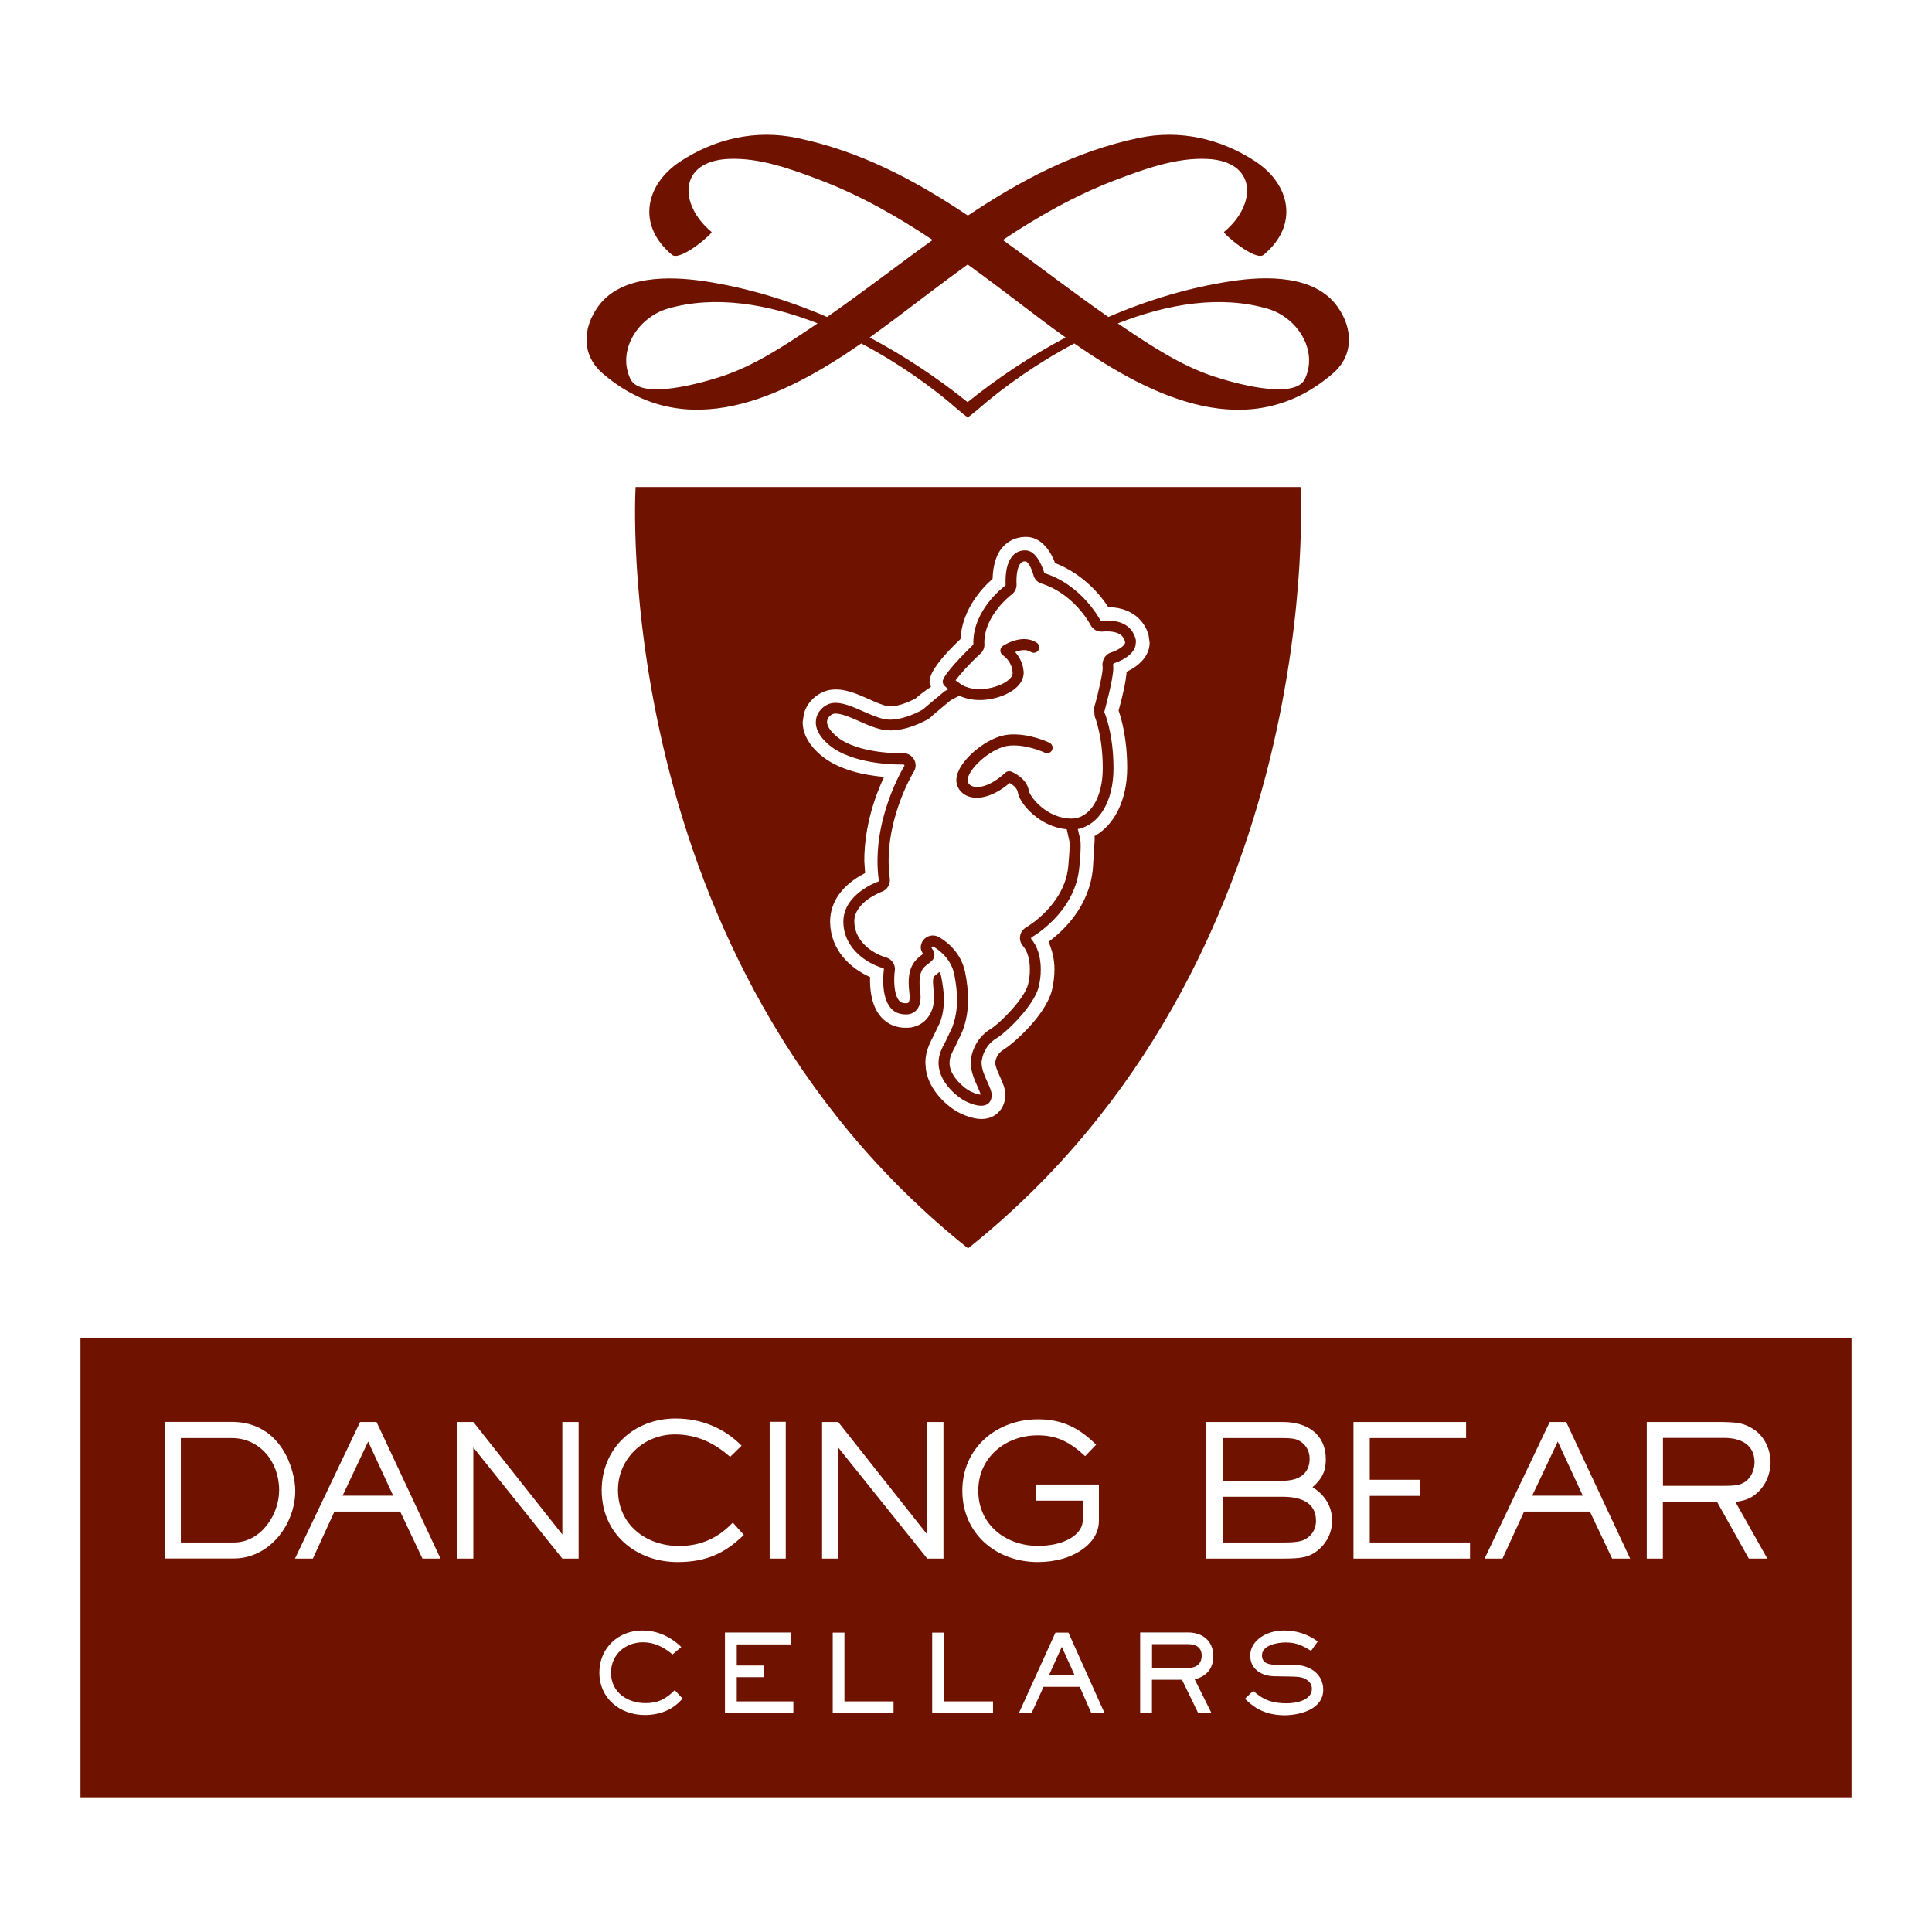 <?xml version="1.0" encoding="utf-8"?>
<!-- Generator: Adobe Illustrator 23.0.2, SVG Export Plug-In . SVG Version: 6.00 Build 0)  -->
<svg version="1.1" id="Layer_1" xmlns="http://www.w3.org/2000/svg" xmlns:xlink="http://www.w3.org/1999/xlink" x="0px" y="0px"
	 viewBox="0 0 216 216" style="enable-background:new 0 0 216 216;" xml:space="preserve">
<style type="text/css">
	.st0{fill:#6F1200;}
</style>
<g>
	<path class="st0" d="M207,149.56v51.38H9v-51.38H207z M33.01,166.66c0-2.23-1.5-7.69-7.08-7.69h-7.52v15.27h7.72
		C30.12,174.25,33.01,170.44,33.01,166.66z M31.21,166.6c0,2.78-2.07,5.85-5.07,5.85h-5.92v-11.67h5.72
		C28.98,160.78,31.21,163.36,31.21,166.6z M49.25,174.25l-7.15-15.27h-1.84l-7.28,15.27h2l2.41-5.26h7.35l2.49,5.26H49.25z
		 M43.96,167.22H38.3l2.86-6.05L43.96,167.22z M64.69,174.25v-15.27h-1.82v12.58l-9.95-12.58h-1.8v15.27h1.8v-12.42l9.95,12.42
		H64.69z M83.16,171.6l-1.23-1.37c-1.69,1.75-3.57,2.61-6.03,2.61c-3.68,0-6.81-2.39-6.81-6.25c0-3.52,2.88-6.22,6.35-6.22
		c2.48,0,4.43,0.96,6.19,2.51l1.28-1.25c-1.98-2-4.55-3.04-7.38-3.04c-4.64,0-8.26,3.31-8.26,8.03c0,4.84,3.8,8.02,8.5,8.02
		C78.9,174.63,81.01,173.71,83.16,171.6z M87.85,174.25v-15.29h-1.8v15.29H87.85z M105.48,174.25v-15.27h-1.81v12.58l-9.96-12.58
		h-1.8v15.27h1.8v-12.42l9.96,12.42H105.48z M122.86,170.03v-4.06h-7.07v1.8h5.27v2.14c0,1.62-1.82,2.46-3.15,2.74
		c-0.62,0.12-1.25,0.18-1.86,0.18c-3.62,0-6.68-2.39-6.68-6.17c0-3.72,3.05-6.19,6.64-6.19c2.27,0,3.7,0.84,5.31,2.33l1.23-1.28
		c-1.9-1.88-3.78-2.84-6.5-2.84c-4.62,0-8.46,3.19-8.46,7.97c0,4.82,3.78,7.99,8.46,7.99c0.96,0,1.9-0.13,2.82-0.39
		C120.8,173.67,122.86,172.26,122.86,170.03z M148.93,170.03c0-1.63-0.82-2.92-2.19-3.76c1.02-0.88,1.49-1.75,1.49-3.1
		c0-2.88-2.14-4.19-4.82-4.19h-8.54v15.27h8.54c2.11,0,3.02-0.12,4.09-1.06C148.41,172.37,148.93,171.26,148.93,170.03z
		 M146.42,163.07c0,1.82-1.37,2.48-3,2.48h-6.72v-4.77h6.84c0.73,0,1.2,0.08,1.47,0.18C145.93,161.35,146.42,162.16,146.42,163.07z
		 M147.13,170.02c0,0.71-0.27,1.37-0.84,1.82c-0.53,0.42-1,0.61-2.88,0.61h-6.72v-5.11h6.72
		C145.22,167.34,147.13,167.85,147.13,170.02z M164.35,174.25v-1.8h-11.21v-5.21h5.66v-1.8h-5.66v-4.66h10.77v-1.8h-12.59v15.27
		L164.35,174.25L164.35,174.25z M182.25,174.25l-7.15-15.27h-1.84l-7.28,15.27h2l2.42-5.26h7.35l2.49,5.26H182.25z M176.96,167.22
		h-5.66l2.86-6.05L176.96,167.22z M197.95,163.48c0-1.39-0.67-2.88-1.86-3.66c-1.16-0.76-1.86-0.84-4.33-0.84h-7.65v15.27h1.8v-6.32
		h6.07l3.54,6.32h2.07l-3.56-6.32c0.93-0.17,1.57-0.3,2.33-0.94C197.38,166.13,197.95,164.81,197.95,163.48z M196.16,163.49
		c0,0.82-0.37,1.7-1.04,2.17c-0.62,0.42-1.25,0.46-2.62,0.46h-6.58v-5.36h6.91C194.6,160.78,196.16,161.49,196.16,163.49z
		 M76.31,189.9l-0.87-0.94c-0.98,0.98-1.86,1.45-3.27,1.45c-2.03,0-3.86-1.21-3.86-3.39c0-2.04,1.61-3.41,3.58-3.41
		c1.29,0,2.33,0.55,3.3,1.36l0.98-0.83c-1.18-1.15-2.68-1.85-4.35-1.85c-2.69,0-4.81,1.97-4.81,4.7c0,2.88,2.3,4.75,5.08,4.75
		C73.73,191.74,75.22,191.19,76.31,189.9z M88.7,191.53v-1.31h-6.33v-2.71h3.07v-1.3h-3.07v-2.36h6.1v-1.33h-7.42v9.02L88.7,191.53
		L88.7,191.53z M99.9,191.53v-1.31h-5.49v-7.69H93.1v9.02L99.9,191.53L99.9,191.53z M111.02,191.53v-1.31h-5.49v-7.69h-1.31v9.02
		L111.02,191.53L111.02,191.53z M123.49,191.53l-4.04-9H118l-4.09,9h1.42l1.34-2.94h4.05l1.29,2.94H123.49z M120.13,187.26h-2.84
		l1.42-3.14L120.13,187.26z M135.65,185.17c0-1.71-1.19-2.66-2.84-2.66h-5.34v9.02h1.32v-3.73h3.36l1.81,3.73h1.49l-1.88-3.78
		C134.88,187.43,135.65,186.54,135.65,185.17z M134.35,185.1c0,0.95-0.64,1.38-1.53,1.38h-4.02v-2.66h4.02
		C133.68,183.82,134.35,184.16,134.35,185.1z M147.94,188.9c0-0.94-0.46-1.76-1.27-2.24c-0.9-0.54-1.72-0.54-2.72-0.54h-1.34
		c-0.71,0-1.52-0.16-1.52-1.04c0-1.17,1.76-1.45,2.65-1.45c1.17,0,1.86,0.33,2.84,0.94l0.74-1.05c-1.09-0.82-2.39-1.23-3.74-1.23
		c-0.52,0-1.04,0.07-1.56,0.23c-1.15,0.38-2.24,1.26-2.24,2.58c0,1.54,1.28,2.28,2.69,2.31l1.35,0.02c1.33,0.02,1.78,0.05,2.24,0.35
		c0.38,0.24,0.61,0.58,0.61,1.03c0,1.3-1.79,1.62-2.79,1.62c-1.57,0-2.6-0.33-3.77-1.39l-0.92,0.88c1.29,1.32,2.67,1.85,4.51,1.85
		C145.44,191.73,147.94,191.08,147.94,188.9z"/>
	<path class="st0" d="M103.94,76.03L103.94,76.03L103.94,76.03z"/>
	<path class="st0" d="M149.52,34.27c-2.54-3.55-8.02-3.42-11.82-2.84c-4.71,0.7-9.35,2.1-13.78,4.01c-3.98-2.77-7.85-5.76-11.8-8.61
		c3.94-2.63,8.06-4.97,12.53-6.68c3.21-1.22,6.82-2.55,10.32-2.38c5.58,0.26,5.58,5.09,1.88,8.16c-0.17,0.14,3.5,3.33,4.43,2.56
		c3.95-3.29,3.02-7.86-0.95-10.46c-3.89-2.54-8.42-3.57-13.01-2.61c-7.12,1.49-13.27,4.78-19.11,8.68
		c-5.84-3.91-11.99-7.2-19.11-8.68c-4.6-0.96-9.14,0.08-13.01,2.61c-3.98,2.6-4.91,7.18-0.96,10.46c0.93,0.78,4.6-2.42,4.42-2.56
		c-3.7-3.08-3.69-7.9,1.88-8.16c3.5-0.17,7.1,1.16,10.31,2.38c4.46,1.7,8.58,4.05,12.53,6.68c-3.95,2.84-7.81,5.84-11.8,8.61
		c-4.43-1.91-9.07-3.3-13.78-4.01c-3.81-0.56-9.29-0.69-11.82,2.84c-1.73,2.41-1.89,5.41,0.51,7.48c9.26,7.98,20.13,2.74,28.91-3.35
		c4.15,2.18,7.92,4.86,10.85,7.43c0.19,0.18,0.84,0.7,1.06,0.83c0.21-0.13,0.86-0.66,1.06-0.83c2.93-2.56,6.71-5.24,10.85-7.43
		c8.78,6.11,19.65,11.34,28.91,3.35C151.41,39.68,151.25,36.68,149.52,34.27z M90.78,36.58c-3.14,2.11-6.45,4.3-10.06,5.49
		c-1.88,0.62-9.09,2.78-10.25,0.28c-1.51-3.23,0.91-6.88,4.18-7.84c5.25-1.53,11.16-0.54,16.76,1.64
		C91.2,36.29,91,36.44,90.78,36.58z M108.18,44.96c-3.38-2.72-7.07-5.17-10.95-7.23c1.05-0.75,2.07-1.51,3.05-2.24
		c2.62-1.98,5.24-3.99,7.91-5.92c2.67,1.93,5.28,3.94,7.9,5.92c0.98,0.74,2,1.5,3.05,2.24C115.25,39.79,111.57,42.23,108.18,44.96z
		 M145.9,42.35c-1.16,2.5-8.38,0.34-10.25-0.28c-3.62-1.2-6.93-3.39-10.06-5.49c-0.21-0.14-0.42-0.29-0.62-0.42
		c5.59-2.2,11.5-3.18,16.76-1.64C145,35.47,147.4,39.12,145.9,42.35z M112.29,60.97c-0.85,0.81-1.27,2.1-1.32,3.75
		c-1,0.86-3.41,3.31-3.59,6.73c-2.14,2.03-3.32,3.58-3.44,4.59l-0.02,0.22c0,0.18,0.11,0.35,0.17,0.53
		c-0.69,0.44-1.34,0.95-1.72,1.29c-0.75,0.42-2.24,1.03-3.15,0.86c-0.56-0.1-1.28-0.42-2.04-0.76c-1.41-0.63-2.87-1.28-4.35-1.05
		c-1.11,0.17-2.5,1.07-2.95,2.65l0,0l-0.14,0.96c0,0.9,0.35,2.25,1.99,3.66c2.04,1.74,5.04,2.28,7.11,2.46
		c-0.96,2.05-2.21,5.43-2.21,9.4c0,0,0.06,0.86,0.09,1.35c-1.42,0.72-3.91,2.4-3.91,5.43v0.12c0.07,3.09,2.28,5.11,4.47,6.08
		c-0.01,0.18-0.01,0.36-0.01,0.36c0,1.25,0.21,2.97,1.27,4.14c0.73,0.81,1.74,1.22,2.92,1.16c0,0,1.21,0.05,2.12-0.96
		c0.56-0.62,0.85-1.44,0.85-2.47l-0.06-0.79l-0.06-0.85c0-0.6,0.09-0.67,0.4-0.9c0.02-0.01,0.18-0.15,0.32-0.27
		c0.08,0.17,0.17,0.33,0.2,0.54c0.19,0.95,0.3,1.79,0.3,2.56c0,0.94-0.15,1.78-0.44,2.56l-0.67,1.39c-0.46,0.89-0.96,1.82-0.96,3.09
		l0.06,0.8c0.37,2.39,2.48,4.2,3.81,4.85c1.52,0.74,2.78,0.85,3.73,0.33c0.73-0.4,1.2-1.11,1.32-2.01l0.02-0.33
		c0-0.73-0.31-1.42-0.62-2.1c-0.24-0.54-0.51-1.13-0.51-1.54l0.02-0.16c0.02-0.11,0.17-0.85,0.88-1.27
		c1.23-0.75,4.75-3.93,5.43-6.64c0.19-0.78,0.29-1.56,0.29-2.35c0-1.15-0.26-2.17-0.67-3.08c1.6-1.17,4.53-3.87,4.96-8.12l0.21-3.39
		c0,0,0-0.16-0.02-0.31c2.24-1.25,3.65-4.08,3.65-7.62c0-3.3-0.64-5.49-0.96-6.42c0.53-1.9,0.82-3.34,0.9-4.34
		c1.63-0.77,2.57-1.93,2.57-3.25l-0.12-0.85c-0.26-0.94-1.24-3.05-4.51-3.13c-0.69-1.08-2.61-3.62-5.94-4.92
		c-0.37-0.98-1.27-2.76-3.03-2.92C113.9,59.98,113,60.28,112.29,60.97z M145.4,54.45c0,0,3.23,52.87-37.17,85.12
		c-40.41-32.25-37.17-85.12-37.17-85.12S145.4,54.45,145.4,54.45z M126.96,71.43c-0.42-1.51-1.71-2.2-3.82-2.03
		c-0.05,0-0.09-0.02-0.12-0.06c-0.23-0.42-2.25-3.99-6.2-5.24c-0.04-0.02-0.07-0.05-0.08-0.09c-0.01-0.03-0.67-2.35-1.96-2.47
		c-0.57-0.05-1.08,0.12-1.46,0.49c-0.59,0.56-0.9,1.58-0.9,2.95c0,0.13,0,0.26,0.01,0.4l0,0c0,0.05-0.02,0.08-0.06,0.11
		c-0.15,0.11-3.55,2.65-3.55,6.35c0,0.07,0,0.15,0,0.22c-1.08,1.05-3.26,3.27-3.41,4.04c-0.01,0.04-0.01,0.07-0.01,0.12
		c0,0.06,0.01,0.11,0.02,0.16c0.04,0.13,0.09,0.28,0.62,0.67c-0.18,0.1-0.43,0.23-0.43,0.23l-2,1.67l-0.41,0.36
		c-0.05,0.04-2.42,1.42-4.26,1.1c-0.73-0.13-1.57-0.5-2.37-0.85c-1.23-0.55-2.48-1.11-3.54-0.95c-0.67,0.1-1.49,0.68-1.74,1.58
		c-0.2,0.7-0.12,1.8,1.38,3.08c2.81,2.38,8.25,2.2,8.31,2.2c0.05-0.01,0.09,0.03,0.12,0.06s0.02,0.09,0,0.13
		c-0.04,0.06-3.76,6.09-2.85,12.77c0.01,0.06-0.03,0.12-0.08,0.14c-0.04,0.01-3.95,1.39-3.88,4.55c0.06,3.06,2.82,4.66,4.44,5.12
		c0.06,0.02,0.1,0.08,0.09,0.15c-0.02,0.12-0.42,2.99,0.8,4.35c0.43,0.48,1.03,0.7,1.8,0.67c0.08,0,0.66-0.03,1.06-0.5
		c0.38-0.42,0.52-1.12,0.4-2.05c-0.29-2.24,0.33-2.69,0.93-3.13c0.03-0.03,0.38-0.31,0.38-0.31c0.31-0.33,0.44-0.84,0-1.37
		c-0.05-0.06-0.05-0.13-0.01-0.18c0.04-0.05,0.11-0.06,0.16-0.04c0.08,0.04,1.92,1.03,2.34,3.07c0.21,1.04,0.32,1.99,0.32,2.87
		c0,1.13-0.18,2.14-0.54,3.09l-0.74,1.56c-0.42,0.78-0.79,1.49-0.79,2.41c0,0.18,0.02,0.37,0.05,0.56c0.29,1.86,2.16,3.34,2.97,3.73
		c1.33,0.65,2.03,0.55,2.38,0.36c0.21-0.11,0.48-0.35,0.54-0.91c0-0.04,0.01-0.08,0.01-0.12c0-0.38-0.2-0.84-0.49-1.49
		c-0.3-0.66-0.65-1.43-0.65-2.15c0-0.15,0.02-0.3,0.06-0.43c0.01-0.07,0.24-1.46,1.55-2.26c1.35-0.82,4.28-3.81,4.76-5.73
		c0.18-0.68,0.25-1.36,0.25-2c0-1.39-0.37-2.61-1.07-3.4c-0.01-0.05-0.01-0.07-0.01-0.1c0-0.06,0.02-0.09,0.05-0.1
		c0.05-0.02,4.81-2.68,5.33-7.72c0.06-0.53,0.16-1.63,0.16-2.48c0-0.27-0.01-0.51-0.04-0.7c0,0.01,0-0.01,0-0.01s0,0,0,0.01
		c0-0.01-0.15-0.65-0.28-1.2c2.38-0.46,3.99-3.1,3.99-6.77c0-4-1.02-6.3-1.03-6.32c0.02-0.1,1.01-3.64,1.01-4.92
		c0-0.11-0.01-0.2-0.02-0.28c-0.01-0.01-0.01-0.03-0.01-0.04c0-0.08,0.05-0.18,0.08-0.19c1.26-0.42,2.46-1.22,2.46-2.29
		C127.02,71.71,127,71.58,126.96,71.43z M124.19,72.96c-0.64,0.19-1.05,0.93-0.91,1.65c0.05,0.37-0.37,2.44-0.96,4.54l0.06,0.91
		c0.01,0.03,0.91,2.19,0.91,5.82c0,3.33-1.44,5.64-3.51,5.64c-2.69,0-4.63-2.38-4.76-3.14c-0.23-1.42-1.89-2.09-1.97-2.12
		c-0.22-0.08-0.46-0.04-0.64,0.12c-1.68,1.55-3.14,1.85-3.85,1.45c-0.3-0.17-0.42-0.44-0.37-0.77c0.26-1.33,2.82-3.55,4.68-3.7
		c1.93-0.17,3.93,0.79,3.94,0.79c0.3,0.15,0.67,0.02,0.81-0.29c0.15-0.3,0.02-0.67-0.29-0.82c-0.09-0.05-2.31-1.11-4.58-0.91
		c-2.28,0.19-5.41,2.74-5.79,4.69c-0.17,0.85,0.21,1.64,0.98,2.07c1.01,0.56,2.82,0.45,4.94-1.35c0.36,0.2,0.83,0.56,0.91,1.03
		c0.22,1.35,2.49,3.88,5.47,4.14l0.29,1.28c0,0,0,0.01,0.01,0.01c0.01,0.13,0.02,0.3,0.02,0.53c0,0.57-0.06,1.43-0.15,2.37
		c-0.44,4.34-4.66,6.75-4.7,6.78c-0.36,0.2-0.61,0.55-0.68,0.96c-0.01,0.07-0.02,0.16-0.02,0.23c0,0.33,0.12,0.66,0.35,0.91
		c0.49,0.55,0.76,1.51,0.76,2.6c0,0.54-0.06,1.13-0.21,1.7c-0.38,1.52-3.06,4.28-4.21,4.98c-1.85,1.13-2.12,3.09-2.12,3.1
		c-0.06,0.22-0.07,0.44-0.07,0.67c0,0.95,0.42,1.9,0.75,2.63c0.11,0.26,0.32,0.72,0.36,0.92c-0.18-0.01-0.52-0.06-1.15-0.37
		c-0.72-0.35-2.11-1.58-2.3-2.81c-0.02-0.13-0.03-0.26-0.03-0.38c0-0.63,0.26-1.12,0.66-1.87c0.01-0.03,0.77-1.63,0.77-1.63
		c0.43-1.12,0.64-2.28,0.64-3.57c0-0.96-0.11-1.99-0.34-3.1c-0.53-2.57-2.72-3.78-2.97-3.91c-0.57-0.3-1.28-0.15-1.69,0.36
		c-0.19,0.25-0.29,0.54-0.29,0.84c0,0.25,0.12,0.48,0.26,0.7c-0.06,0.06-0.13,0.11-0.13,0.11c-0.9,0.66-1.48,1.45-1.48,3.09
		c0,0.35,0.03,0.73,0.08,1.16c0.02,0.18,0.03,0.32,0.03,0.45c0,0.35-0.06,0.54-0.13,0.63c-0.06,0.07-0.18,0.08-0.18,0.08
		c-0.52,0.02-0.72-0.12-0.85-0.27c-0.65-0.71-0.62-2.57-0.5-3.35c0.1-0.67-0.32-1.31-0.98-1.5c-1.29-0.37-3.49-1.63-3.55-3.97
		c-0.05-2.22,3.03-3.35,3.07-3.37c0.6-0.21,0.98-0.83,0.9-1.46c-0.84-6.2,2.64-11.9,2.68-11.96c0.27-0.42,0.28-0.96,0.02-1.39
		c-0.26-0.44-0.72-0.7-1.23-0.68c-0.05,0-5.04,0.15-7.46-1.91c-0.45-0.39-1.18-1.14-1-1.8c0.11-0.4,0.51-0.67,0.75-0.71
		c0.69-0.1,1.83,0.4,2.84,0.85c0.89,0.4,1.79,0.79,2.68,0.95c2.24,0.4,4.79-1.06,5.07-1.23c0.01,0,0.22-0.17,0.22-0.17l0.4-0.37
		l1.83-1.53l0.98-0.51c0.62,0.29,1.32,0.46,2.07,0.48c1.51,0.06,3.63-0.53,4.6-1.71c0.44-0.54,0.61-1.15,0.47-1.75l0,0
		c0-0.08-0.12-1.01-0.9-1.9c0.52-0.2,1.2-0.36,1.73-0.02c0.29,0.18,0.67,0.11,0.85-0.17c0.19-0.29,0.11-0.67-0.17-0.85
		c-1.63-1.08-3.71,0.3-3.8,0.36c-0.17,0.11-0.27,0.3-0.27,0.5s0.09,0.39,0.25,0.51c1.03,0.74,1.09,1.7,1.09,1.74
		c0.04,0.19,0.1,0.45-0.19,0.81c-0.62,0.74-2.24,1.31-3.62,1.27c-0.85-0.03-1.45-0.27-1.81-0.46c-0.05-0.03-0.43-0.31-0.73-0.53
		c0.42-0.57,1.45-1.76,2.8-3c0.28-0.26,0.43-0.62,0.43-1c0-0.02-0.01-0.17-0.01-0.22c0-3.08,3.02-5.35,3.05-5.37
		c0.35-0.26,0.55-0.67,0.55-1.1c0-0.02,0-0.04,0-0.06c0-0.11-0.01-0.22-0.01-0.33c0-0.99,0.18-1.75,0.52-2.06
		c0.08-0.08,0.22-0.18,0.51-0.16c0.29,0.07,0.66,0.77,0.88,1.57c0.12,0.44,0.46,0.79,0.91,0.92c3.49,1.1,5.28,4.27,5.47,4.63
		c0.24,0.48,0.76,0.78,1.31,0.73c2.18-0.17,2.43,0.75,2.54,1.15C125.88,72.14,125.03,72.68,124.19,72.96z"/>
</g>
</svg>
